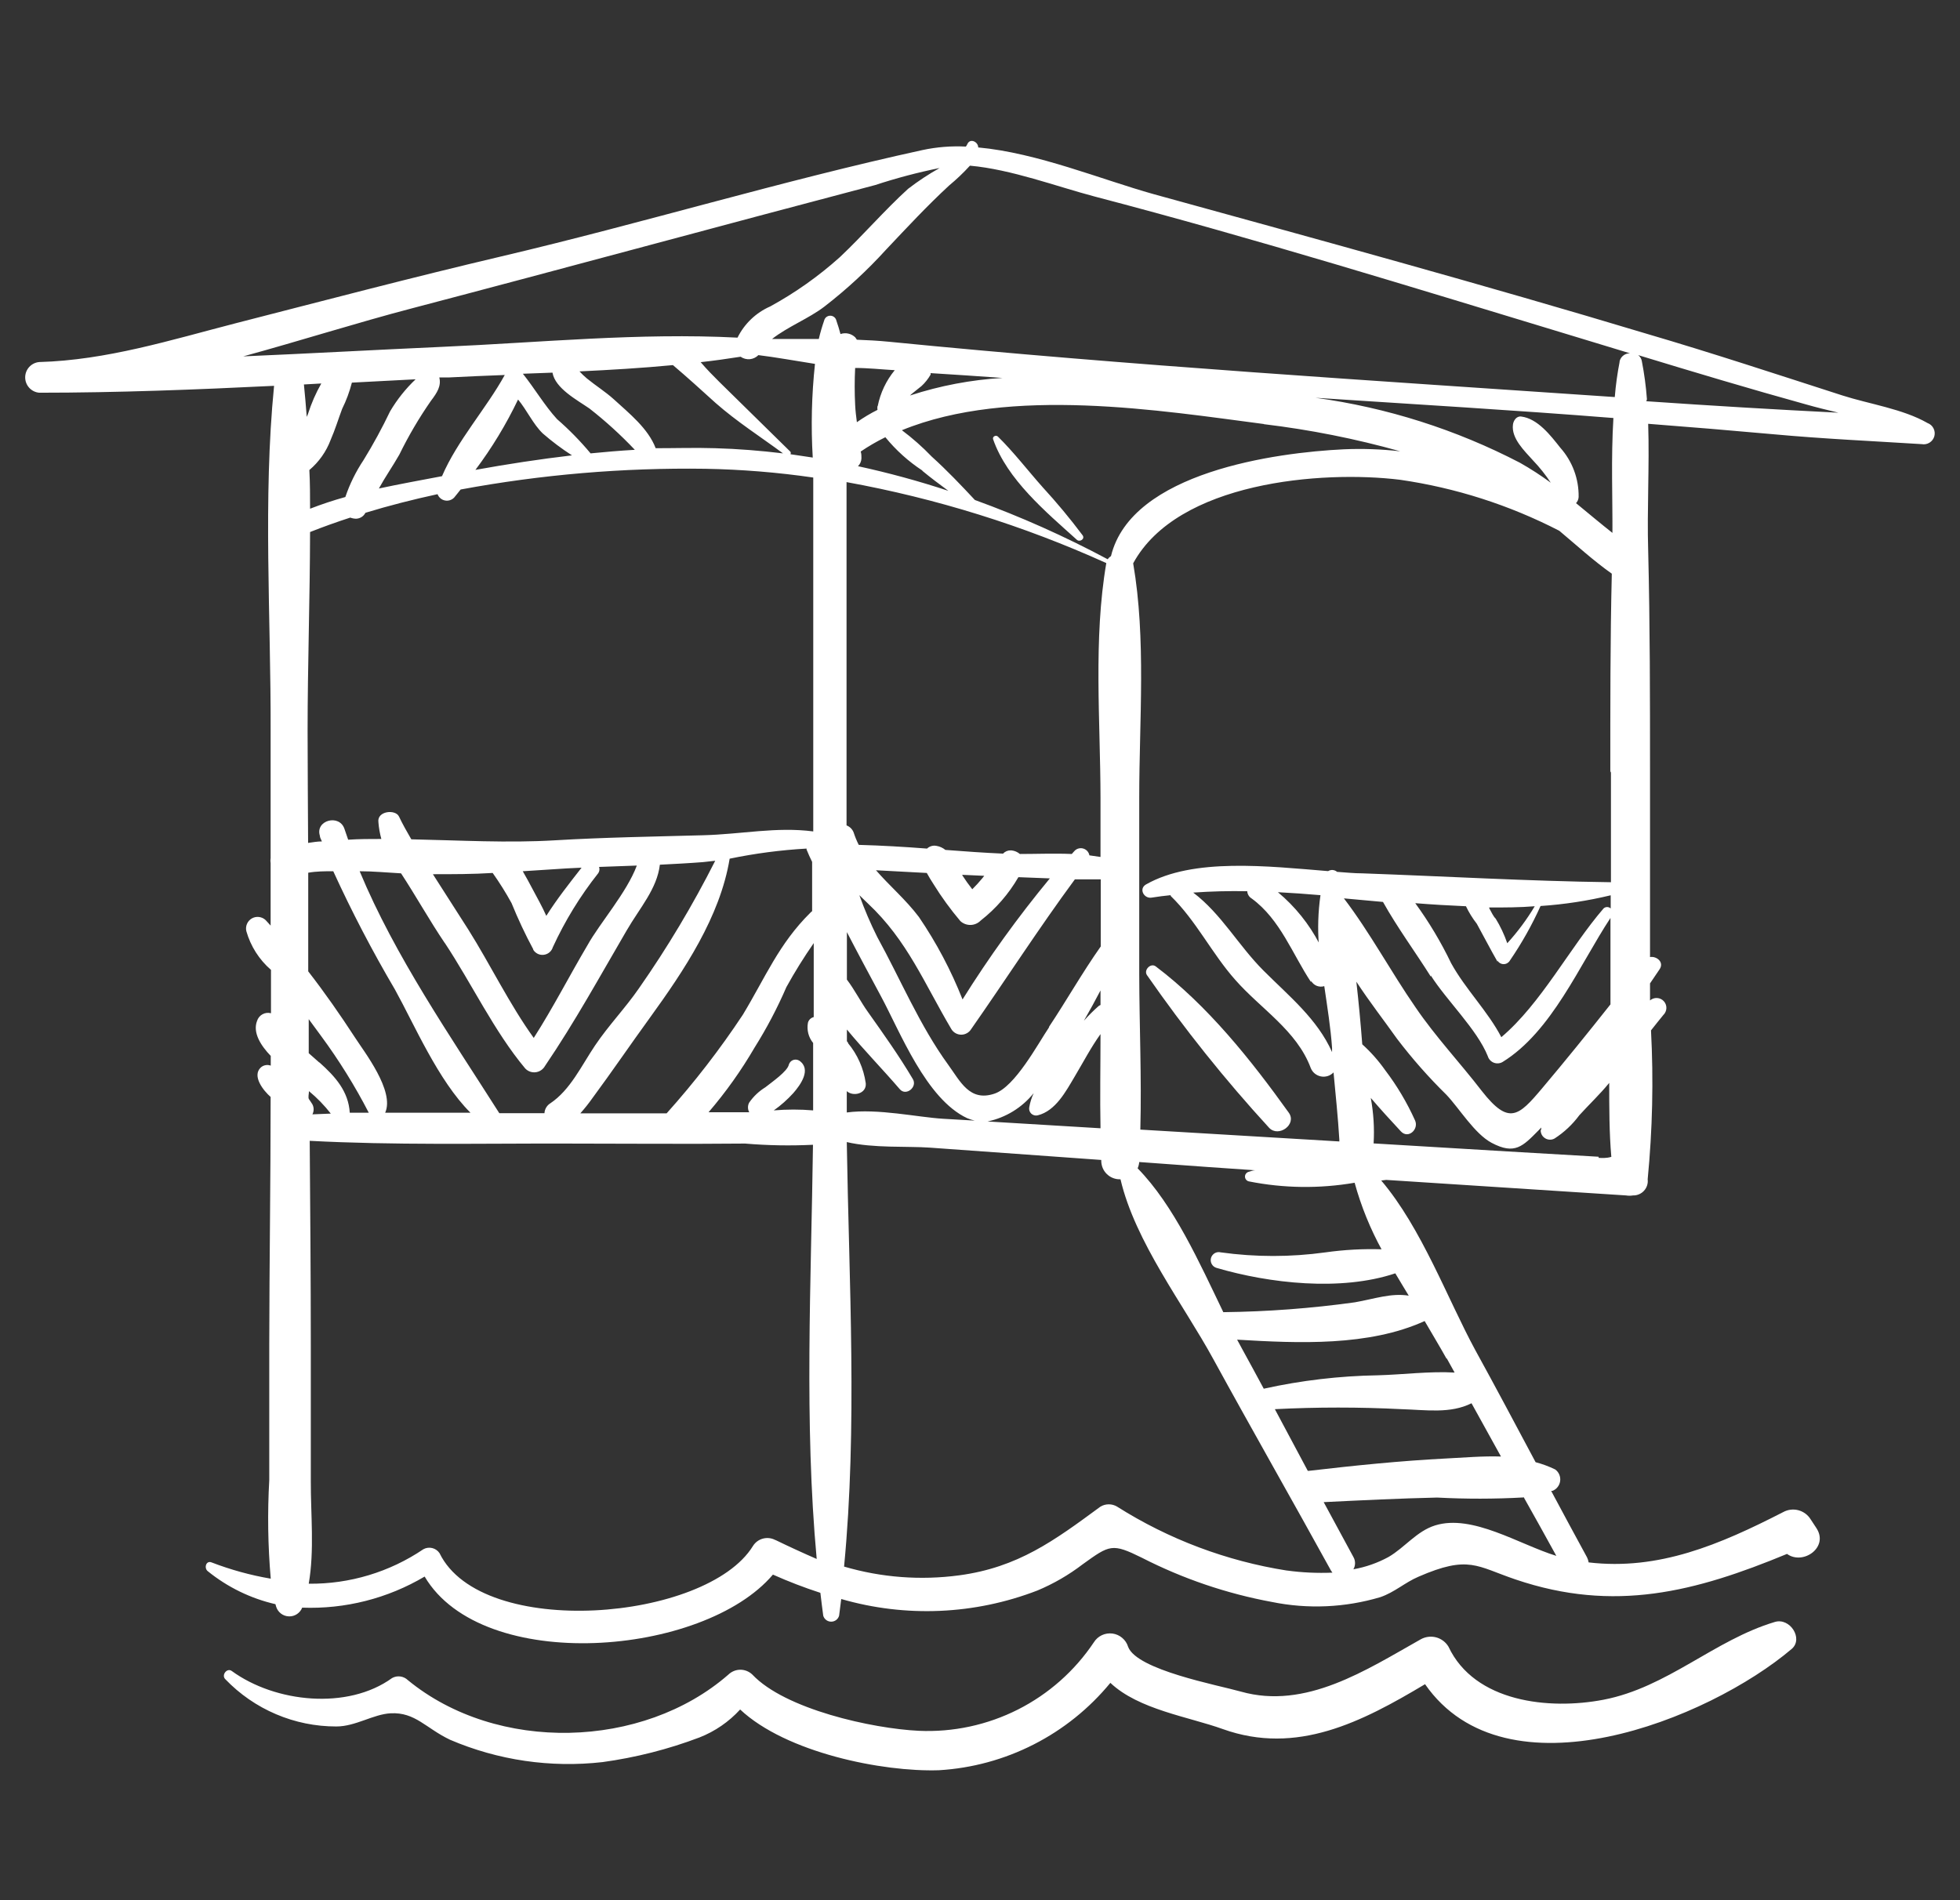 <svg width="66" height="64" viewBox="0 0 66 64" fill="none" xmlns="http://www.w3.org/2000/svg">
<rect x="0" y="0" width="66" height="64" fill="#333333" stroke="none"/>
<path d="M64.908 14.249C64.077 13.771 62.944 13.61 62.039 13.319C59.847 12.613 57.663 11.891 55.454 11.243C49.937 9.582 44.39 8.067 38.847 6.539C37.091 6.049 34.932 5.148 32.94 4.966C32.94 4.779 32.674 4.646 32.578 4.845C32.564 4.878 32.546 4.909 32.524 4.937C32.036 4.912 31.546 4.951 31.067 5.053C26.297 6.095 21.63 7.519 16.881 8.636C13.887 9.341 10.919 10.122 7.942 10.886C5.754 11.451 3.591 12.131 1.32 12.194C1.191 12.205 1.071 12.265 0.984 12.36C0.896 12.456 0.848 12.581 0.848 12.711C0.848 12.84 0.896 12.965 0.984 13.061C1.071 13.156 1.191 13.216 1.32 13.227C3.957 13.227 6.593 13.124 9.229 12.995C8.851 16.815 9.125 20.796 9.113 24.62C9.113 26.045 9.113 27.472 9.113 28.9C9.103 28.958 9.103 29.017 9.113 29.075V31.175C9.055 31.113 9.001 31.047 8.939 30.984C8.877 30.928 8.799 30.893 8.716 30.884C8.633 30.875 8.549 30.893 8.477 30.935C8.405 30.978 8.349 31.042 8.316 31.119C8.283 31.196 8.276 31.281 8.295 31.362C8.439 31.868 8.727 32.322 9.125 32.666C9.125 33.151 9.125 33.641 9.125 34.127C9.029 34.101 8.927 34.113 8.839 34.161C8.752 34.209 8.686 34.289 8.656 34.385C8.503 34.779 8.781 35.215 9.117 35.564V35.892C9.061 35.87 9 35.865 8.94 35.876C8.881 35.887 8.826 35.914 8.781 35.954C8.474 36.245 8.88 36.743 9.113 36.946C9.113 39.724 9.071 42.505 9.067 45.283C9.067 46.815 9.067 48.343 9.067 49.85C9.004 50.956 9.021 52.066 9.117 53.171C8.436 53.055 7.769 52.871 7.124 52.623C6.933 52.548 6.863 52.822 7 52.922C7.664 53.459 8.442 53.838 9.275 54.03C9.285 54.059 9.293 54.088 9.3 54.118C9.329 54.209 9.386 54.289 9.462 54.347C9.539 54.406 9.632 54.438 9.728 54.441C9.824 54.445 9.918 54.418 9.999 54.365C10.079 54.312 10.141 54.236 10.176 54.147C11.622 54.201 13.053 53.838 14.299 53.1C16.25 56.401 23.69 55.791 26.027 53.034C26.549 53.267 27.082 53.472 27.625 53.648C27.654 53.906 27.688 54.163 27.721 54.416C27.737 54.475 27.772 54.526 27.821 54.563C27.869 54.6 27.928 54.619 27.989 54.619C28.049 54.619 28.108 54.6 28.157 54.563C28.205 54.526 28.24 54.475 28.256 54.416C28.281 54.23 28.302 54.043 28.327 53.856C30.501 54.486 32.821 54.385 34.932 53.57C35.478 53.342 35.991 53.044 36.46 52.685C37.37 52.029 37.448 51.971 38.449 52.465C39.83 53.172 41.307 53.675 42.833 53.956C44.043 54.202 45.295 54.146 46.478 53.794C46.956 53.632 47.309 53.3 47.765 53.105C49.463 52.366 49.725 52.756 51.041 53.2C54.362 54.325 57.09 53.615 60.175 52.337C60.71 52.727 61.595 52.117 61.163 51.465C61.101 51.369 61.038 51.27 60.972 51.174C60.879 51.022 60.73 50.912 60.558 50.866C60.386 50.82 60.202 50.843 60.046 50.929C57.908 52.025 55.857 52.901 53.495 52.623C53.486 52.564 53.467 52.506 53.441 52.453C53.063 51.759 52.652 51 52.233 50.215H52.274C52.344 50.188 52.405 50.143 52.451 50.084C52.497 50.026 52.526 49.956 52.536 49.882C52.546 49.808 52.535 49.733 52.506 49.664C52.477 49.596 52.43 49.537 52.37 49.493C52.158 49.39 51.937 49.308 51.709 49.248C51.029 47.973 50.335 46.665 49.679 45.474C48.745 43.755 47.873 41.364 46.511 39.761L46.678 39.74L54.753 40.263C54.831 40.276 54.911 40.276 54.989 40.263C55.059 40.265 55.128 40.252 55.192 40.224C55.256 40.197 55.314 40.156 55.361 40.104C55.407 40.053 55.443 39.992 55.464 39.925C55.485 39.859 55.492 39.789 55.483 39.719C55.645 38.053 55.683 36.377 55.595 34.704C55.732 34.526 55.878 34.351 56.011 34.185C56.073 34.125 56.11 34.043 56.113 33.956C56.116 33.87 56.085 33.785 56.026 33.721C55.968 33.657 55.886 33.618 55.799 33.614C55.713 33.609 55.627 33.638 55.562 33.695V33.122L55.882 32.649C56.048 32.408 55.786 32.197 55.562 32.234V26.023C55.562 23.532 55.562 21.041 55.5 18.55C55.458 17.159 55.546 15.698 55.5 14.274C56.906 14.382 58.316 14.499 59.73 14.627C61.391 14.78 63.052 14.855 64.713 14.959C64.803 14.976 64.897 14.957 64.976 14.908C65.054 14.859 65.111 14.783 65.136 14.693C65.16 14.604 65.15 14.509 65.108 14.427C65.066 14.344 64.995 14.281 64.908 14.249ZM8.191 12.003C10.118 11.476 12.023 10.869 13.875 10.384C19.077 9.018 24.254 7.606 29.473 6.232C30.183 5.999 30.907 5.807 31.64 5.659C31.269 5.867 30.914 6.101 30.577 6.361C29.776 7.091 29.07 7.917 28.281 8.661C27.566 9.303 26.779 9.86 25.936 10.321C25.457 10.531 25.067 10.903 24.835 11.372C21.514 11.201 18.193 11.538 14.871 11.683C12.65 11.783 10.421 11.907 8.191 12.003ZM27.368 15.411L26.617 15.299C26.624 15.287 26.628 15.272 26.628 15.258C26.628 15.243 26.624 15.229 26.617 15.216L24.221 12.862C24.026 12.667 23.806 12.447 23.594 12.198C24.043 12.148 24.491 12.086 24.939 12.015C25.029 12.078 25.139 12.107 25.248 12.098C25.358 12.088 25.46 12.039 25.537 11.961C26.093 12.028 26.783 12.152 27.443 12.256C27.331 13.304 27.305 14.359 27.368 15.411ZM13.447 15.312C13.755 14.682 14.11 14.077 14.51 13.502C14.726 13.219 14.863 12.995 14.793 12.713H15.108C15.735 12.68 16.354 12.655 16.997 12.63C16.378 13.755 15.395 14.842 14.884 16.038C14.186 16.171 13.472 16.3 12.758 16.453C12.974 16.059 13.223 15.706 13.447 15.312ZM12.243 15.494C11.985 15.881 11.778 16.299 11.629 16.74C11.227 16.851 10.831 16.983 10.441 17.134C10.441 16.719 10.441 16.267 10.417 15.831C10.74 15.559 10.987 15.209 11.135 14.813C11.284 14.473 11.392 14.116 11.521 13.771C11.661 13.489 11.771 13.193 11.849 12.887L13.995 12.775C13.66 13.093 13.371 13.456 13.136 13.854C12.867 14.416 12.569 14.964 12.243 15.494ZM17.445 13.456C17.744 13.817 17.952 14.286 18.276 14.598C18.585 14.867 18.914 15.114 19.26 15.337C18.172 15.465 17.084 15.631 16.009 15.826C16.565 15.085 17.046 14.291 17.445 13.456ZM18.757 14.116C18.342 13.663 18.002 13.082 17.607 12.588L18.604 12.551C18.695 13.082 19.434 13.472 19.849 13.759C20.393 14.184 20.903 14.649 21.377 15.15C20.879 15.179 20.385 15.22 19.887 15.27C19.542 14.856 19.164 14.47 18.757 14.116ZM20.663 13.443C20.381 13.19 20.057 12.987 19.762 12.746C19.674 12.672 19.591 12.593 19.513 12.509C20.563 12.459 21.614 12.397 22.66 12.297C23.15 12.713 23.607 13.128 24.101 13.576C24.815 14.203 25.608 14.71 26.367 15.27C25.608 15.179 24.844 15.117 24.084 15.096C23.416 15.075 22.747 15.096 22.079 15.096C21.826 14.431 21.19 13.925 20.663 13.443ZM10.234 12.949L10.819 12.916C10.634 13.241 10.484 13.585 10.371 13.942C10.355 13.974 10.341 14.007 10.329 14.041C10.305 13.676 10.267 13.31 10.234 12.949ZM10.358 24.624C10.358 22.419 10.437 20.165 10.441 17.919C10.882 17.744 11.334 17.583 11.795 17.433C11.856 17.456 11.921 17.469 11.986 17.471C12.052 17.47 12.117 17.45 12.174 17.415C12.23 17.38 12.275 17.33 12.306 17.271C13.095 17.03 13.908 16.823 14.734 16.644C14.754 16.698 14.787 16.745 14.83 16.782C14.873 16.819 14.925 16.844 14.981 16.856C15.036 16.867 15.094 16.865 15.148 16.848C15.202 16.831 15.251 16.801 15.291 16.761C15.366 16.673 15.436 16.578 15.511 16.487C18.228 15.983 20.989 15.749 23.752 15.789C24.968 15.811 26.181 15.909 27.385 16.084C27.385 16.283 27.385 16.499 27.385 16.682C27.385 18.879 27.385 21.073 27.385 23.262C27.385 24.844 27.385 26.426 27.385 28.003C26.139 27.841 24.964 28.099 23.673 28.132C22.012 28.178 20.352 28.203 18.691 28.302C17.101 28.398 15.469 28.302 13.85 28.269C13.701 28.012 13.555 27.754 13.435 27.501C13.315 27.248 12.692 27.314 12.742 27.688C12.756 27.88 12.79 28.071 12.841 28.257C12.468 28.257 12.094 28.257 11.724 28.282C11.68 28.16 11.639 28.039 11.6 27.92C11.43 27.406 10.612 27.626 10.77 28.145C10.77 28.211 10.815 28.273 10.84 28.34C10.682 28.34 10.529 28.369 10.375 28.39C10.367 27.13 10.361 25.875 10.358 24.624ZM27.381 35.128V36.838C27.381 37.025 27.381 37.212 27.381 37.399C26.94 37.362 26.497 37.362 26.056 37.399C26.296 37.23 26.515 37.035 26.712 36.818C26.953 36.543 27.339 36.012 26.911 35.721C26.88 35.703 26.845 35.692 26.809 35.689C26.773 35.686 26.737 35.691 26.703 35.704C26.67 35.718 26.639 35.738 26.615 35.765C26.591 35.792 26.573 35.824 26.563 35.858C26.517 36.083 25.99 36.448 25.77 36.622C25.556 36.754 25.373 36.927 25.23 37.133C25.201 37.183 25.187 37.239 25.187 37.297C25.187 37.355 25.201 37.411 25.23 37.461C25.13 37.461 25.035 37.461 24.939 37.461H23.86C24.441 36.784 24.959 36.056 25.408 35.285C25.817 34.634 26.175 33.953 26.48 33.247C26.761 32.737 27.069 32.243 27.401 31.765V34.256C27.355 34.267 27.312 34.291 27.277 34.324C27.243 34.358 27.218 34.4 27.206 34.447C27.184 34.566 27.188 34.689 27.218 34.807C27.248 34.924 27.303 35.034 27.381 35.128ZM27.285 30.744C26.226 31.79 25.77 32.927 25.014 34.177C24.241 35.345 23.383 36.455 22.448 37.498H19.542C19.69 37.332 19.829 37.157 19.957 36.975C20.613 36.087 21.24 35.165 21.888 34.273C23.029 32.695 24.246 30.885 24.57 28.921C25.424 28.744 26.29 28.63 27.16 28.581C27.16 28.581 27.16 28.605 27.16 28.614C27.219 28.763 27.285 28.9 27.347 29.029V30.69C27.324 30.704 27.303 30.723 27.285 30.744ZM17.956 31.989C17.993 32.049 18.047 32.096 18.11 32.127C18.174 32.157 18.245 32.168 18.314 32.158C18.384 32.149 18.45 32.12 18.503 32.075C18.557 32.029 18.596 31.969 18.616 31.902C19.024 31.014 19.537 30.177 20.144 29.411C20.166 29.38 20.179 29.345 20.184 29.308C20.189 29.272 20.186 29.234 20.173 29.199L21.444 29.153C21.103 30.067 20.198 31.088 19.783 31.835C19.164 32.882 18.625 33.94 17.973 34.958C17.163 33.837 16.499 32.467 15.772 31.312C15.382 30.702 14.975 30.067 14.577 29.444C15.249 29.444 15.922 29.444 16.59 29.402C16.821 29.728 17.033 30.066 17.225 30.416C17.441 30.947 17.684 31.467 17.956 31.972V31.989ZM17.603 29.344L19.077 29.249L19.584 29.224C19.168 29.755 18.753 30.283 18.396 30.847C18.255 30.528 18.081 30.225 17.952 29.98C17.823 29.735 17.728 29.56 17.603 29.344ZM14.979 31.761C15.884 33.127 16.64 34.737 17.686 35.987C17.731 36.035 17.786 36.071 17.848 36.093C17.909 36.115 17.975 36.122 18.039 36.114C18.104 36.106 18.166 36.083 18.22 36.046C18.274 36.01 18.319 35.961 18.351 35.904C19.363 34.414 20.198 32.886 21.103 31.337C21.547 30.573 22.124 29.938 22.22 29.124C22.701 29.099 23.187 29.075 23.669 29.037L24.084 28.991C23.331 30.481 22.474 31.916 21.518 33.284C21.057 33.953 20.497 34.53 20.036 35.215C19.575 35.9 19.206 36.709 18.529 37.162C18.472 37.197 18.425 37.246 18.391 37.304C18.357 37.362 18.337 37.427 18.334 37.494H16.814C15.175 34.912 13.306 32.217 12.111 29.344C12.571 29.344 13.036 29.39 13.505 29.415C14.004 30.175 14.464 31.005 14.979 31.765V31.761ZM11.222 29.344C11.845 30.706 12.538 32.035 13.298 33.326C13.954 34.509 14.751 36.39 15.843 37.478C14.884 37.478 13.929 37.478 12.97 37.478C13.298 36.747 12.264 35.427 11.949 34.937C11.459 34.185 10.94 33.438 10.379 32.716V29.394C10.662 29.344 10.936 29.344 11.222 29.344ZM10.52 37.195C10.483 37.133 10.441 37.075 10.404 37.021C10.367 36.967 10.404 36.838 10.404 36.751C10.676 36.975 10.922 37.229 11.139 37.507L10.52 37.532C10.547 37.48 10.561 37.422 10.561 37.363C10.561 37.305 10.547 37.247 10.52 37.195ZM10.749 35.784L10.396 35.472C10.396 35.09 10.396 34.708 10.396 34.326L10.811 34.891C11.414 35.709 11.952 36.574 12.418 37.478H11.778C11.733 36.759 11.297 36.265 10.757 35.784H10.749ZM26.11 51.871C25.983 51.802 25.833 51.784 25.693 51.821C25.552 51.858 25.431 51.947 25.354 52.071C23.789 54.608 16.221 55.234 14.801 52.312C14.743 52.226 14.655 52.164 14.555 52.14C14.454 52.115 14.348 52.129 14.257 52.179C13.118 52.95 11.771 53.355 10.396 53.341C10.591 52.224 10.462 51.004 10.466 49.891C10.466 48.363 10.466 46.841 10.466 45.324C10.466 43.024 10.446 40.724 10.429 38.424C13.265 38.574 16.117 38.511 18.953 38.516C20.995 38.516 23.042 38.536 25.089 38.516C25.849 38.581 26.614 38.594 27.376 38.557C27.314 43.182 27.077 47.907 27.501 52.507C27.036 52.305 26.575 52.093 26.118 51.871H26.11ZM43.331 52.897C41.3 52.577 39.356 51.845 37.619 50.746C37.534 50.694 37.436 50.667 37.336 50.667C37.237 50.667 37.139 50.694 37.054 50.746C35.501 51.888 34.281 52.793 32.296 53.059C30.998 53.233 29.679 53.133 28.423 52.764C28.875 48.06 28.589 43.215 28.514 38.466C29.415 38.677 30.544 38.599 31.308 38.653L37.083 39.068C37.081 39.079 37.081 39.09 37.083 39.101C37.084 39.184 37.101 39.267 37.134 39.344C37.167 39.421 37.215 39.49 37.276 39.548C37.336 39.605 37.407 39.65 37.486 39.68C37.564 39.709 37.647 39.723 37.731 39.719C38.225 41.833 39.865 43.954 40.857 45.777C42.127 48.098 43.643 50.759 44.818 52.897C44.832 52.922 44.849 52.946 44.867 52.968C44.357 52.989 43.846 52.966 43.34 52.897H43.331ZM42.555 14.286C44.108 14.472 45.645 14.777 47.151 15.2C46.52 15.128 45.884 15.105 45.249 15.133C42.983 15.241 38.1 15.897 37.411 18.729C37.367 18.757 37.329 18.794 37.299 18.836C35.858 18.065 34.364 17.398 32.828 16.84C32.358 16.337 31.885 15.839 31.374 15.378C31.064 15.055 30.728 14.758 30.37 14.49C34.023 12.995 39.117 13.834 42.563 14.282L42.555 14.286ZM30.64 13.323L30.698 13.269C30.806 13.178 30.918 13.095 31.03 13.003C31.151 12.891 31.255 12.761 31.337 12.617C31.339 12.601 31.339 12.584 31.337 12.567C32.142 12.617 32.952 12.671 33.758 12.729C32.7 12.792 31.655 12.99 30.648 13.319L30.64 13.323ZM31.055 15.855C31.341 16.092 31.636 16.312 31.935 16.532C30.936 16.202 29.92 15.925 28.892 15.702C28.963 15.632 29.005 15.536 29.008 15.436C29.008 15.357 29.008 15.283 28.983 15.208C29.248 15.028 29.526 14.867 29.813 14.726C30.17 15.163 30.591 15.543 31.063 15.851L31.055 15.855ZM29.548 13.68C29.541 13.721 29.541 13.763 29.548 13.805C29.307 13.926 29.075 14.065 28.854 14.22C28.829 14.029 28.805 13.834 28.796 13.639C28.775 13.224 28.775 12.808 28.796 12.393C29.24 12.393 29.685 12.443 30.129 12.468C29.842 12.817 29.645 13.232 29.556 13.676L29.548 13.68ZM37.253 18.965C36.813 21.531 37.054 24.279 37.058 26.878C37.058 27.538 37.058 28.203 37.058 28.863L36.684 28.809C36.675 28.758 36.652 28.71 36.618 28.67C36.584 28.631 36.539 28.601 36.49 28.584C36.441 28.567 36.388 28.564 36.336 28.574C36.285 28.584 36.238 28.608 36.199 28.643C36.161 28.68 36.128 28.722 36.091 28.763C35.501 28.738 34.903 28.763 34.343 28.763C34.264 28.696 34.167 28.654 34.065 28.643H34.027C33.98 28.641 33.934 28.65 33.891 28.669C33.848 28.688 33.809 28.715 33.778 28.751C33.126 28.722 32.483 28.676 31.835 28.626C31.748 28.555 31.643 28.507 31.532 28.489C31.476 28.478 31.418 28.481 31.363 28.497C31.309 28.513 31.258 28.541 31.217 28.581C30.453 28.522 29.685 28.477 28.917 28.456C28.849 28.322 28.792 28.183 28.746 28.041C28.726 27.986 28.693 27.936 28.652 27.895C28.61 27.853 28.561 27.821 28.506 27.8V23.648C28.506 21.456 28.506 19.263 28.506 17.068C28.506 16.798 28.506 16.52 28.506 16.238C31.522 16.785 34.46 17.701 37.253 18.965ZM34.945 37.565C35.547 37.415 35.892 36.759 36.19 36.257C36.489 35.755 36.734 35.281 37.058 34.829C37.058 35.888 37.037 36.946 37.058 38.001L33.255 37.772C33.867 37.643 34.416 37.306 34.808 36.818C34.737 36.969 34.687 37.13 34.658 37.295C34.651 37.334 34.653 37.373 34.665 37.411C34.677 37.448 34.699 37.482 34.727 37.509C34.756 37.536 34.791 37.555 34.829 37.565C34.867 37.575 34.907 37.575 34.945 37.565ZM36.992 33.886C36.817 34.041 36.652 34.206 36.498 34.38C36.697 34.032 36.888 33.687 37.058 33.359V33.849C37.035 33.859 37.012 33.871 36.992 33.886ZM35.331 34.592C34.949 35.157 34.177 36.614 33.479 36.838C32.649 37.112 32.338 36.423 31.927 35.858C30.968 34.538 30.324 32.985 29.539 31.557C29.311 31.101 29.11 30.631 28.937 30.15L29.228 30.432C30.556 31.678 31.121 33.118 32.039 34.667C32.074 34.723 32.123 34.769 32.18 34.8C32.238 34.832 32.303 34.849 32.369 34.849C32.435 34.849 32.499 34.832 32.557 34.8C32.615 34.769 32.664 34.723 32.699 34.667C33.861 33.006 34.982 31.262 36.194 29.618H37.066C37.066 30.37 37.066 31.121 37.066 31.877C36.44 32.765 35.916 33.695 35.319 34.592H35.331ZM28.564 35.128C28.564 35.128 28.535 35.086 28.518 35.07V34.675C29.087 35.364 29.714 36.004 30.299 36.685C30.507 36.93 30.901 36.614 30.739 36.344C30.274 35.559 29.751 34.825 29.224 34.081C28.991 33.758 28.78 33.338 28.518 32.994V31.395C28.887 32.109 29.27 32.819 29.66 33.546C30.312 34.754 31.183 37.013 32.566 37.66C32.649 37.695 32.735 37.723 32.823 37.743L31.761 37.681C30.905 37.631 29.56 37.328 28.514 37.469C28.514 37.258 28.514 37.054 28.514 36.838V36.751C28.73 36.946 29.186 36.838 29.153 36.485C29.083 35.986 28.874 35.515 28.551 35.128H28.564ZM33.023 31.005C33.536 30.604 33.967 30.108 34.293 29.544L35.352 29.585C34.283 30.878 33.301 32.24 32.412 33.662C32.027 32.685 31.534 31.753 30.943 30.885C30.498 30.295 29.954 29.838 29.498 29.311L31.208 29.402C31.275 29.527 31.354 29.652 31.433 29.776C31.703 30.213 32.006 30.629 32.338 31.022C32.431 31.109 32.556 31.156 32.684 31.153C32.812 31.15 32.933 31.097 33.023 31.005ZM32.404 29.465L33.143 29.498L33.081 29.577C32.974 29.707 32.86 29.832 32.74 29.951C32.624 29.804 32.512 29.648 32.404 29.481V29.465ZM51.303 50.418C51.689 51.103 52.058 51.768 52.407 52.403C51.161 52.021 49.584 50.987 48.326 51.377C47.707 51.569 47.3 52.125 46.757 52.44C46.387 52.642 45.987 52.782 45.573 52.855C45.61 52.792 45.629 52.721 45.629 52.648C45.629 52.575 45.61 52.503 45.573 52.44C45.258 51.863 44.921 51.236 44.573 50.593C45.847 50.531 47.118 50.468 48.392 50.439C49.362 50.49 50.333 50.489 51.303 50.435V50.418ZM50.543 49.057C49.928 49.036 49.297 49.094 48.695 49.123C47.151 49.202 45.615 49.36 44.083 49.538H44.037L42.929 47.462C44.35 47.39 45.775 47.39 47.197 47.462C48.027 47.487 48.837 47.62 49.551 47.263L50.543 49.057ZM48.708 45.735L48.982 46.229C48.151 46.179 47.213 46.3 46.399 46.321C45.106 46.342 43.818 46.493 42.555 46.773C42.306 46.312 42.061 45.856 41.82 45.42L41.658 45.121C43.734 45.245 46.092 45.349 47.973 44.494C48.23 44.938 48.488 45.362 48.716 45.773L48.708 45.735ZM46.541 42.078C45.902 42.057 45.263 42.092 44.631 42.181C43.463 42.343 42.278 42.343 41.11 42.181C41.076 42.172 41.04 42.17 41.005 42.174C40.969 42.179 40.935 42.19 40.904 42.208C40.874 42.226 40.847 42.249 40.825 42.278C40.803 42.306 40.787 42.338 40.778 42.372C40.769 42.407 40.766 42.443 40.771 42.478C40.776 42.513 40.787 42.547 40.805 42.578C40.822 42.609 40.846 42.636 40.874 42.658C40.903 42.679 40.935 42.695 40.969 42.705C42.742 43.224 45.146 43.502 46.985 42.887C47.134 43.141 47.288 43.39 47.437 43.639C46.844 43.543 46.287 43.747 45.623 43.863C44.155 44.067 42.675 44.178 41.193 44.195C40.392 42.534 39.532 40.6 38.308 39.35C38.337 39.283 38.356 39.211 38.362 39.138L40.716 39.309L42.269 39.416C42.198 39.416 42.123 39.446 42.053 39.466C42.016 39.475 41.983 39.495 41.96 39.525C41.936 39.554 41.923 39.59 41.923 39.628C41.923 39.666 41.936 39.702 41.96 39.732C41.983 39.761 42.016 39.782 42.053 39.79C43.227 40.024 44.435 40.039 45.615 39.836C45.833 40.629 46.144 41.394 46.541 42.115V42.078ZM50.427 32.354C50.448 32.391 50.478 32.42 50.515 32.441C50.551 32.462 50.592 32.473 50.634 32.473C50.676 32.473 50.717 32.462 50.754 32.441C50.79 32.42 50.821 32.391 50.842 32.354C51.24 31.773 51.586 31.158 51.876 30.515C52.672 30.462 53.462 30.341 54.238 30.154V30.598C54.205 30.567 54.162 30.55 54.117 30.55C54.073 30.55 54.029 30.567 53.997 30.598C52.864 31.91 51.896 33.799 50.555 34.933C50.099 34.057 49.347 33.318 48.865 32.442C48.525 31.733 48.12 31.056 47.657 30.42C48.226 30.465 48.795 30.499 49.364 30.523C49.464 30.733 49.586 30.93 49.729 31.113C49.982 31.57 50.19 31.981 50.427 32.392V32.354ZM50.148 30.565C50.663 30.565 51.174 30.565 51.68 30.523C51.414 30.969 51.104 31.386 50.755 31.769C50.655 31.479 50.524 31.2 50.364 30.939C50.298 30.881 50.227 30.739 50.148 30.59V30.565ZM48.181 32.857C48.704 33.687 49.737 34.671 50.099 35.572C50.113 35.621 50.139 35.666 50.173 35.704C50.208 35.742 50.25 35.772 50.298 35.791C50.345 35.81 50.396 35.818 50.447 35.815C50.498 35.811 50.548 35.797 50.593 35.771C52.253 34.75 53.192 32.491 54.23 30.918V33.496C54.23 33.608 54.23 33.716 54.23 33.828C53.474 34.783 52.706 35.734 51.921 36.664C51.136 37.594 50.809 37.909 49.899 36.747C49.164 35.792 48.347 34.928 47.666 33.928C46.835 32.728 46.134 31.412 45.254 30.258L46.57 30.378C47.055 31.246 47.657 32.06 48.181 32.894V32.857ZM53.831 38.96L50.759 38.781L46.254 38.511C46.285 37.999 46.252 37.484 46.159 36.979C46.487 37.361 46.827 37.735 47.172 38.105C47.421 38.374 47.786 38.034 47.649 37.735C47.379 37.136 47.042 36.569 46.644 36.045C46.42 35.727 46.161 35.434 45.872 35.173C45.818 34.463 45.752 33.762 45.673 33.064C46.117 33.745 46.62 34.389 47.043 34.987C47.551 35.654 48.106 36.284 48.704 36.871C49.139 37.328 49.65 38.183 50.227 38.491C51.008 38.906 51.278 38.607 51.805 38.075L51.9 37.976C51.9 38.009 51.9 38.042 51.88 38.075C51.881 38.13 51.896 38.183 51.923 38.23C51.951 38.277 51.991 38.316 52.038 38.343C52.085 38.37 52.139 38.385 52.193 38.385C52.248 38.386 52.301 38.372 52.349 38.345C52.67 38.137 52.952 37.873 53.179 37.565C53.511 37.199 53.873 36.859 54.188 36.473C54.188 37.303 54.188 38.154 54.259 38.964C54.076 39.018 53.918 39.001 53.831 38.997V38.96ZM54.246 25.977V29.714C51.448 29.677 48.675 29.515 45.876 29.415C45.606 29.415 45.324 29.386 45.025 29.365C44.984 29.329 44.932 29.308 44.878 29.303C44.823 29.299 44.769 29.312 44.722 29.34C42.688 29.174 40.18 28.884 38.59 29.789C38.337 29.934 38.52 30.274 38.777 30.233C39.034 30.191 39.192 30.175 39.42 30.15C39.42 30.15 39.42 30.15 39.42 30.175C40.276 31.005 40.807 32.114 41.592 32.998C42.451 33.978 43.668 34.708 44.137 35.971C44.166 36.043 44.212 36.107 44.272 36.157C44.332 36.206 44.404 36.24 44.48 36.255C44.556 36.27 44.635 36.265 44.71 36.242C44.784 36.218 44.851 36.176 44.905 36.12C44.975 36.871 45.054 37.623 45.1 38.379C45.102 38.401 45.102 38.423 45.1 38.445L41.123 38.208L38.399 38.046C38.445 36.307 38.366 34.547 38.362 32.815C38.362 30.831 38.362 28.846 38.362 26.862C38.362 24.267 38.598 21.527 38.158 18.973C39.649 16.229 44.506 15.835 47.143 16.159C49.014 16.429 50.827 17.01 52.507 17.877C53.092 18.367 53.652 18.882 54.275 19.322C54.221 21.568 54.225 23.789 54.225 26.023L54.246 25.977ZM44.431 31.79C44.085 31.123 43.609 30.532 43.032 30.05C43.506 30.075 43.983 30.108 44.465 30.15C44.385 30.708 44.367 31.273 44.411 31.835L44.431 31.79ZM44.149 33.035C44.191 33.112 44.258 33.171 44.339 33.204C44.42 33.236 44.51 33.24 44.593 33.214C44.697 33.928 44.809 34.625 44.855 35.29V35.435C44.357 34.318 43.41 33.554 42.551 32.695C41.691 31.835 41.139 30.793 40.18 30.063C40.782 30.021 41.388 30.005 41.999 30.017C42.002 30.067 42.017 30.115 42.043 30.158C42.069 30.2 42.105 30.236 42.148 30.262C43.111 30.964 43.526 32.147 44.149 33.081V33.035ZM54.317 17.965C53.901 17.637 53.486 17.288 53.071 16.947C53.123 16.89 53.154 16.817 53.158 16.74C53.168 16.128 52.947 15.536 52.54 15.079C52.212 14.664 51.78 14.099 51.224 14.029C51.062 14.008 50.962 14.17 50.946 14.303C50.887 14.768 51.34 15.191 51.618 15.503C51.841 15.736 52.043 15.989 52.22 16.258C51.888 16.014 51.541 15.789 51.182 15.586C49.03 14.467 46.702 13.727 44.299 13.398C47.645 13.618 50.991 13.813 54.329 14.079C54.246 15.44 54.304 16.756 54.296 18.027L54.317 17.965ZM54.545 12.152C54.465 12.556 54.408 12.963 54.375 13.373C46.217 12.816 38.05 12.314 29.921 11.509C29.581 11.476 29.22 11.455 28.854 11.442C28.848 11.429 28.839 11.416 28.829 11.405L28.8 11.363C28.736 11.3 28.655 11.256 28.567 11.236C28.479 11.216 28.387 11.221 28.302 11.251C28.261 11.096 28.215 10.947 28.165 10.803C28.155 10.755 28.13 10.712 28.092 10.681C28.054 10.65 28.006 10.633 27.958 10.633C27.909 10.633 27.861 10.65 27.823 10.681C27.786 10.712 27.76 10.755 27.75 10.803C27.68 11.005 27.62 11.21 27.572 11.417C27.023 11.417 26.492 11.417 25.998 11.417C26.525 11.002 27.244 10.724 27.762 10.325C28.509 9.748 29.203 9.106 29.838 8.407C30.532 7.673 31.217 6.934 31.96 6.248C32.209 6.042 32.444 5.819 32.661 5.58C34.056 5.705 35.568 6.278 36.871 6.622C42.269 8.034 47.591 9.686 52.918 11.301L54.886 11.899C54.797 11.898 54.711 11.93 54.644 11.989C54.578 12.048 54.537 12.13 54.529 12.219L54.545 12.152ZM55.458 13.447C55.426 13.013 55.368 12.58 55.284 12.152C55.269 12.076 55.226 12.008 55.164 11.961C57.044 12.534 58.929 13.099 60.818 13.622C61.15 13.717 61.524 13.809 61.906 13.9C59.755 13.792 57.599 13.663 55.438 13.514L55.458 13.447Z" fill="white"/>
<path d="M36.261 18.18C36.361 18.271 36.543 18.151 36.456 18.03C36.035 17.468 35.586 16.928 35.111 16.411C34.608 15.846 34.139 15.232 33.604 14.705C33.537 14.638 33.409 14.705 33.442 14.796C33.911 16.149 35.219 17.241 36.261 18.18Z" fill="white"/>
<path d="M42.738 37.988C43.057 38.32 43.68 37.871 43.398 37.477C42.123 35.696 40.666 33.869 38.918 32.549C38.748 32.42 38.503 32.673 38.623 32.844C39.877 34.649 41.251 36.368 42.738 37.988Z" fill="white"/>
<path d="M59.764 54.629C57.725 55.239 56.148 56.833 53.997 57.248C52.158 57.601 49.654 57.331 48.774 55.459C48.681 55.305 48.531 55.193 48.357 55.147C48.182 55.102 47.997 55.126 47.84 55.214C46.009 56.244 43.971 57.593 41.783 56.974C41.007 56.754 38.283 56.248 37.988 55.467C37.953 55.35 37.884 55.245 37.79 55.166C37.697 55.086 37.582 55.035 37.461 55.019C37.339 55.003 37.215 55.022 37.104 55.074C36.993 55.126 36.899 55.21 36.834 55.314C36.191 56.276 35.31 57.056 34.278 57.578C33.245 58.1 32.095 58.347 30.939 58.295C29.373 58.22 26.438 57.572 25.334 56.401C25.226 56.297 25.081 56.238 24.931 56.238C24.781 56.238 24.636 56.297 24.528 56.401C21.647 58.917 16.736 59.054 13.734 56.588C13.665 56.521 13.576 56.478 13.48 56.465C13.384 56.452 13.287 56.471 13.203 56.518C11.708 57.601 9.271 57.348 7.805 56.281C7.643 56.161 7.444 56.422 7.589 56.559C8.073 57.063 8.653 57.463 9.295 57.736C9.937 58.01 10.628 58.15 11.326 58.149C11.974 58.149 12.572 57.734 13.157 57.705C13.987 57.664 14.336 58.208 15.158 58.598C16.774 59.289 18.543 59.548 20.29 59.349C21.405 59.196 22.5 58.918 23.553 58.519C24.076 58.314 24.544 57.992 24.923 57.577C26.471 59.03 29.714 59.685 31.615 59.623C32.729 59.557 33.816 59.261 34.81 58.754C35.804 58.248 36.682 57.541 37.39 56.68C38.341 57.581 40.023 57.821 41.177 58.237C43.668 59.129 45.86 57.996 47.986 56.725C50.717 60.653 57.534 57.917 60.337 55.534C60.731 55.189 60.275 54.475 59.764 54.629Z" fill="white"/>
</svg>
